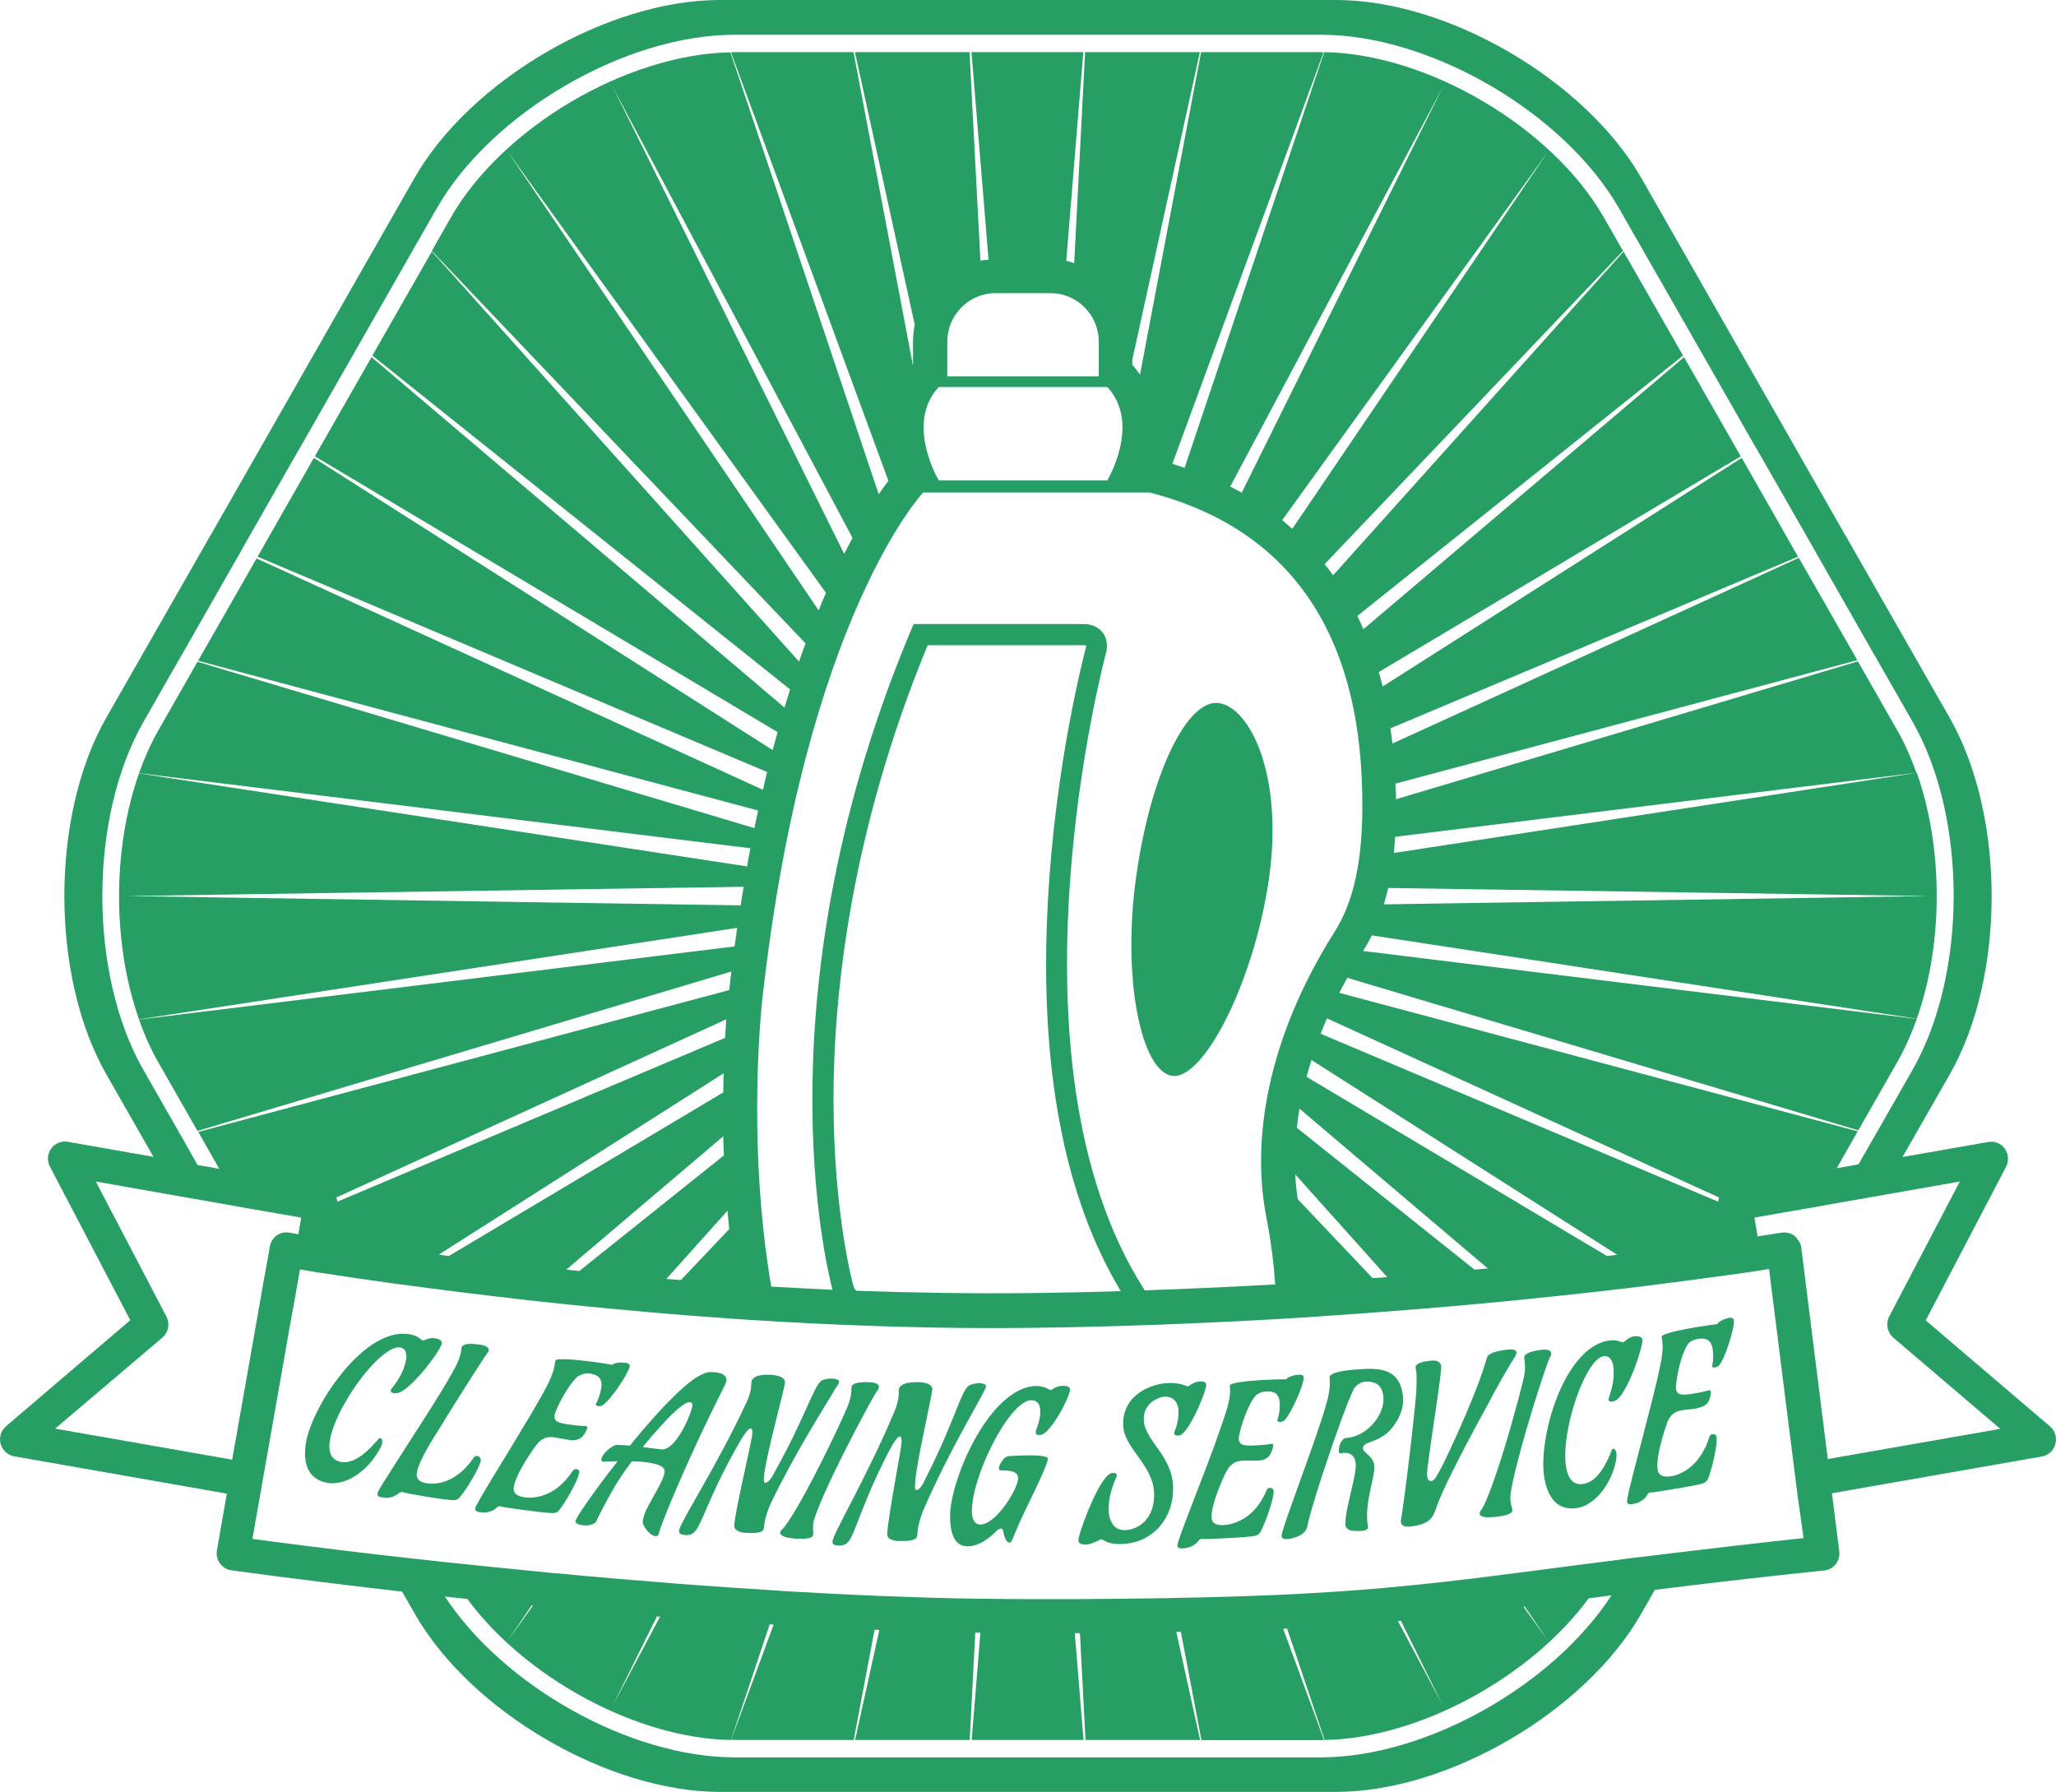<svg width="109" height="95" viewBox="0 0 109 95" fill="none" xmlns="http://www.w3.org/2000/svg">
<path d="M62.142 57.037C63.803 57.278 66.483 52.062 67.271 46.606C68.06 41.139 66.283 37.515 64.623 37.274C62.972 37.033 61.038 40.898 60.25 46.365C59.462 51.821 60.492 56.796 62.142 57.037Z" fill="#279E64"/>
<path d="M108.684 75.625L102.093 70.001L106.35 61.864C106.508 61.56 106.487 61.183 106.287 60.9C106.087 60.617 105.751 60.481 105.404 60.544L100.863 61.34L103.365 56.962C106.329 51.768 106.329 43.264 103.365 38.059L97.878 28.455L97.868 28.445L94.651 22.81L94.641 22.789L91.404 17.123L87.021 9.447C84.046 4.252 76.762 0 70.834 0H57.695H57.674H51.294H51.273H38.156C32.217 0 24.933 4.252 21.969 9.447L17.586 17.123L14.359 22.779L14.348 22.8L11.132 28.434L11.122 28.445L5.635 38.048C2.671 43.243 2.671 51.757 5.635 56.952L8.137 61.33L3.596 60.534C3.26 60.471 2.913 60.617 2.713 60.89C2.513 61.172 2.482 61.539 2.65 61.853L6.907 69.991L0.316 75.615C0.054 75.845 -0.062 76.201 0.033 76.547C0.127 76.882 0.401 77.144 0.747 77.207L12.026 79.186L11.5 82.192C11.458 82.433 11.511 82.684 11.658 82.883C11.805 83.082 12.015 83.218 12.257 83.249C12.351 83.26 15.915 83.763 21.317 84.38L21.99 85.553C24.954 90.748 32.248 95 38.177 95H51.305H51.326H57.706H57.727H70.823C76.762 95 84.046 90.748 87.01 85.553L87.735 84.286C90.258 83.972 93.18 83.626 96.712 83.26C96.953 83.239 97.174 83.113 97.321 82.925C97.468 82.736 97.542 82.485 97.51 82.244L97.122 79.165L108.253 77.217C108.599 77.154 108.873 76.903 108.967 76.557C109.062 76.212 108.946 75.845 108.684 75.625ZM95.618 81.542C93.075 81.815 90.857 82.076 88.871 82.317C88.187 82.401 87.515 82.485 86.884 82.558H86.874C86.779 82.569 86.695 82.579 86.6 82.59C86.411 82.611 86.222 82.632 86.043 82.663C85.854 82.684 85.665 82.715 85.486 82.736C84.466 82.862 83.52 82.987 82.627 83.103C81.597 83.239 80.641 83.365 79.705 83.48C79.663 83.49 79.611 83.49 79.568 83.501C77.445 83.773 75.501 83.993 73.409 84.181C73.335 84.192 73.262 84.192 73.199 84.202C71.507 84.349 69.709 84.464 67.66 84.558C67.576 84.558 67.481 84.569 67.386 84.569C65.852 84.632 64.18 84.684 62.278 84.716C62.183 84.716 62.078 84.716 61.984 84.726C60.512 84.747 58.925 84.768 57.17 84.778C57.065 84.778 56.949 84.778 56.844 84.778C56.087 84.778 55.309 84.778 54.489 84.778C53.712 84.778 52.923 84.768 52.135 84.757C52.03 84.757 51.914 84.757 51.809 84.757C50.233 84.737 48.624 84.684 47.016 84.621C46.911 84.621 46.817 84.611 46.711 84.611C45.03 84.548 43.337 84.454 41.666 84.359C41.572 84.359 41.487 84.349 41.393 84.339C39.543 84.223 37.704 84.098 35.906 83.962C35.833 83.951 35.759 83.951 35.675 83.941C33.531 83.773 31.45 83.595 29.474 83.406C29.421 83.406 29.379 83.396 29.326 83.396C27.266 83.197 25.322 82.998 23.524 82.809C23.335 82.789 23.157 82.768 22.967 82.747C22.778 82.726 22.599 82.705 22.41 82.684C22.274 82.673 22.148 82.652 22.011 82.642H22C21.359 82.569 20.739 82.495 20.151 82.433C16.997 82.066 14.611 81.752 13.382 81.584L13.749 79.5L13.907 78.599L14.864 73.164L15.116 71.74L15.126 71.677L15.357 70.347L15.484 69.656L15.61 68.964L15.904 67.299C16.051 67.32 16.209 67.352 16.388 67.383C16.65 67.425 16.945 67.477 17.27 67.519C18.206 67.666 19.415 67.844 20.855 68.043C20.991 68.064 21.117 68.074 21.254 68.095C23.188 68.357 25.5 68.65 28.097 68.943C28.286 68.964 28.486 68.985 28.685 69.006C30.294 69.184 32.007 69.352 33.794 69.509C34.014 69.53 34.246 69.551 34.466 69.572C35.77 69.687 37.115 69.792 38.481 69.886C38.713 69.907 38.954 69.917 39.186 69.938C39.858 69.98 40.531 70.022 41.214 70.064C45.471 70.305 49.959 70.451 54.479 70.399C59.104 70.347 63.508 70.169 67.607 69.938C68.29 69.896 68.974 69.855 69.646 69.813C69.888 69.792 70.13 69.781 70.361 69.76C71.738 69.666 73.073 69.572 74.365 69.467C74.597 69.446 74.817 69.425 75.049 69.415C76.857 69.268 78.57 69.111 80.178 68.954C80.378 68.933 80.578 68.912 80.777 68.891C83.415 68.629 85.749 68.367 87.714 68.116C87.851 68.095 87.988 68.085 88.114 68.064C89.501 67.886 90.689 67.728 91.666 67.592C91.992 67.55 92.287 67.508 92.56 67.467C92.896 67.414 93.191 67.372 93.453 67.331C93.569 67.31 93.684 67.299 93.79 67.278L93.874 67.98L93.968 68.723L94.063 69.467L94.389 72.054V72.096L94.441 72.494L94.746 74.892L95.209 78.568L95.324 79.469L95.618 81.542ZM82.049 86.957L80.767 85.187C80.788 85.187 80.809 85.176 80.84 85.176L82.049 86.957ZM76.478 90.392L74.113 85.941C74.166 85.941 74.218 85.93 74.271 85.93L76.478 90.392ZM28.181 85.114C28.202 85.114 28.233 85.114 28.254 85.124L26.93 86.967L28.181 85.114ZM34.824 85.7C34.876 85.7 34.929 85.71 34.992 85.71L32.501 90.392L34.824 85.7ZM8.61 70.912C8.935 70.64 9.019 70.169 8.82 69.792L5.078 62.639L9.293 63.382L11.637 63.791L12.215 63.895L12.793 64L15.631 64.492L15.915 64.545L15.967 64.555L15.82 65.435C15.526 65.382 15.357 65.351 15.347 65.351C14.853 65.257 14.39 65.592 14.306 66.084L14.233 66.514L14.107 67.205L13.981 67.896L13.487 70.713L12.309 77.385L2.923 75.74L8.61 70.912ZM39.27 47.998L6.718 47.505L39.427 47.013C39.364 47.338 39.322 47.662 39.27 47.998ZM40.426 52.888C42.675 32.77 48.94 26.109 48.94 26.109H49.77H50.706H54.237H57.769H58.704H60.943C70.939 28.685 72.137 37.252 72.221 42.175C72.284 45.767 71.717 47.882 70.729 49.443C67.05 55.287 66.398 60.617 67.113 64.398C67.386 65.812 67.534 67.037 67.607 68.095C65.389 68.221 63.077 68.325 60.691 68.409C52.829 56.219 58.631 34.634 58.631 34.634C58.862 33.775 58.337 33.084 57.454 33.084H48.435C40.205 52.428 43.8 67.1 44.136 68.378C43.043 68.325 41.95 68.273 40.888 68.21C39.543 60.324 40.426 52.888 40.426 52.888ZM43.789 31.429C43.663 31.723 43.527 32.037 43.401 32.361L26.919 8.043L43.789 31.429ZM32.49 4.619L45.198 28.518C45.051 28.79 44.904 29.073 44.756 29.366L32.49 4.619ZM54.237 20.517H58.252H58.704C60.512 22.454 58.704 25.47 58.704 25.47H57.769H54.237H50.706H49.77C49.77 25.47 47.962 22.454 49.77 20.517H50.222H54.237ZM50.222 19.951V18.118C50.222 16.694 51.368 15.542 52.776 15.542H55.698C57.107 15.542 58.252 16.694 58.252 18.118V19.951H54.237H50.222ZM65.831 26.119C65.631 26.004 65.421 25.9 65.221 25.795L76.489 4.619L65.831 26.119ZM82.059 8.054L68.511 28.036C68.332 27.879 68.154 27.722 67.975 27.575L82.059 8.054ZM30.02 67.31L38.345 60.24C38.355 60.575 38.355 60.911 38.376 61.256L30.714 67.383C30.483 67.362 30.251 67.331 30.02 67.31ZM38.345 57.915L23.798 66.587C23.619 66.566 23.44 66.545 23.262 66.514L38.366 56.9C38.355 57.224 38.345 57.57 38.345 57.915ZM45.24 68.158C45.229 68.126 44.189 64.388 44.189 58.271C44.189 52.763 45.072 44.164 49.181 34.205H57.464C57.527 34.205 57.559 34.215 57.58 34.225C57.58 34.246 57.58 34.278 57.569 34.341C57.506 34.582 55.94 40.447 55.551 47.851C55.089 56.533 56.403 63.435 59.419 68.451C57.811 68.504 56.171 68.535 54.5 68.556C51.431 68.587 48.372 68.535 45.398 68.43C45.313 68.336 45.261 68.252 45.24 68.158ZM68.795 63.571C68.742 63.183 68.69 62.743 68.669 62.262L73.546 67.707C73.293 67.728 73.031 67.749 72.768 67.76L68.795 63.571ZM85.192 66.587L69.268 57.088C69.341 56.795 69.436 56.502 69.531 56.198L85.738 66.524C85.549 66.545 85.37 66.566 85.192 66.587ZM78.875 67.247C78.644 67.268 78.402 67.289 78.171 67.31L68.753 59.79C68.784 59.465 68.837 59.13 68.889 58.774L78.875 67.247ZM91.088 63.707L70.014 54.805C70.119 54.533 70.235 54.26 70.35 53.988L91.141 63.487C91.12 63.56 91.099 63.623 91.088 63.707ZM36.096 67.865C35.843 67.844 35.58 67.823 35.328 67.802L38.566 64.189C38.597 64.513 38.629 64.838 38.66 65.163L36.096 67.865ZM38.439 55.025L17.891 63.707C17.88 63.633 17.859 63.56 17.828 63.487L38.502 54.04C38.492 54.323 38.46 54.648 38.439 55.025ZM95.965 69.896L95.587 66.87L95.492 66.126C95.471 65.938 95.377 65.781 95.251 65.644C95.209 65.603 95.188 65.55 95.135 65.519C94.935 65.372 94.694 65.309 94.452 65.351C94.42 65.351 93.979 65.424 93.18 65.55L93.012 64.555L93.064 64.545L93.348 64.492L96.186 64L96.764 63.895L97.342 63.791L99.686 63.382L103.901 62.639L100.159 69.792C99.96 70.169 100.054 70.64 100.369 70.912L106.045 75.751L96.901 77.353L95.965 69.896ZM9.608 60.23L9.587 60.198L7.601 56.721C4.7 51.642 4.7 43.368 7.601 38.279L9.587 34.802L9.608 34.77L12.782 29.209L12.814 29.146L15.873 23.784L15.915 23.721L18.994 18.328L19.026 18.275L22.253 12.62L22.263 12.609L23.146 11.059C26.047 5.98 33.131 1.843 38.944 1.843H45.093H45.145H51.378H51.452H57.527H57.601H63.834H63.886H70.046C75.848 1.843 82.932 5.98 85.843 11.059L86.726 12.609L86.737 12.62L89.964 18.265L89.995 18.317L93.075 23.711L93.117 23.774L96.186 29.136L96.218 29.198L99.392 34.76L99.413 34.791L101.399 38.268C104.3 43.347 104.3 51.621 101.399 56.711L99.413 60.188L99.392 60.219L98.53 61.727L97.952 61.832L97.374 61.937L98.488 59.978L71.002 52.637C71.139 52.375 71.275 52.103 71.433 51.841L98.519 59.926L100.611 56.261C101 55.569 101.336 54.815 101.62 54.019L72.263 50.417C72.431 50.155 72.589 49.872 72.726 49.589L101.62 54.009C103.029 50.029 103.029 44.95 101.62 40.97L73.893 45.222C73.924 44.939 73.945 44.657 73.966 44.363L101.599 40.97C101.315 40.174 100.99 39.42 100.59 38.729L98.499 35.063L74.008 42.373C74.008 42.29 74.008 42.216 74.008 42.133C74.008 41.934 73.987 41.745 73.977 41.546L98.467 35.001L95.366 29.576L73.819 39.42C73.787 39.148 73.756 38.886 73.714 38.614L95.324 29.513L92.339 24.276L73.304 36.394C73.241 36.132 73.167 35.88 73.094 35.629L92.287 24.192L89.281 18.935L72.284 33.356C72.179 33.115 72.074 32.885 71.959 32.655L89.228 18.851L86.075 13.342L70.676 30.497C70.529 30.298 70.382 30.099 70.224 29.911L86.043 13.301L85.024 11.52C82.291 6.745 75.69 2.849 70.203 2.765L62.804 24.8C62.583 24.727 62.362 24.653 62.152 24.59L70.172 2.775C70.119 2.775 70.056 2.765 70.004 2.765H63.676L60.439 19.857C60.312 19.679 60.176 19.501 60.029 19.333V19.071L63.613 2.765H57.527L56.949 13.95C56.812 13.908 56.676 13.856 56.529 13.824L57.432 2.765H51.504L52.408 13.772C52.261 13.782 52.114 13.793 51.977 13.814L51.399 2.765H45.324L48.498 17.228C48.435 17.521 48.404 17.825 48.404 18.139V19.333C48.404 19.333 48.404 19.343 48.393 19.343L45.25 2.765H38.923C38.87 2.765 38.807 2.775 38.755 2.775L47.1 25.491C46.953 25.68 46.785 25.921 46.585 26.203L38.723 2.775C33.236 2.87 26.625 6.755 23.903 11.531L22.894 13.301L42.707 34.11C42.591 34.425 42.476 34.739 42.36 35.074L22.894 13.332L19.741 18.851L41.887 36.55C41.792 36.865 41.687 37.189 41.593 37.514L19.698 18.935L16.692 24.192L41.225 38.813C41.141 39.127 41.046 39.441 40.962 39.766L16.64 24.276L13.655 29.513L40.668 40.928C40.594 41.232 40.52 41.546 40.447 41.871L13.602 29.607L10.502 35.032L40.195 42.971C40.132 43.274 40.058 43.588 39.995 43.903L10.47 35.084L8.378 38.75C7.989 39.441 7.653 40.195 7.369 40.991L39.785 44.971C39.722 45.285 39.659 45.61 39.606 45.934L7.369 41.002C5.961 44.981 5.961 50.061 7.369 54.04L39.081 49.191C39.038 49.516 38.996 49.841 38.944 50.176L7.369 54.051C7.653 54.847 7.979 55.601 8.378 56.292L10.47 59.958L38.776 51.506C38.734 51.831 38.692 52.155 38.66 52.49L10.512 60.01L11.626 61.968L11.048 61.864L10.47 61.759L9.608 60.23ZM73.367 47.945C73.451 47.662 73.525 47.369 73.598 47.076L102.272 47.505L73.367 47.945ZM70.035 93.167H63.876H63.823H57.59H57.517H51.441H51.378H45.156H45.103H38.944C33.405 93.167 26.709 89.397 23.587 84.642C23.777 84.663 23.976 84.684 24.166 84.705C24.365 84.726 24.565 84.747 24.775 84.768C27.855 88.947 33.762 92.172 38.755 92.246L40.804 86.119C40.878 86.119 40.952 86.129 41.015 86.129L38.765 92.235C38.818 92.235 38.881 92.246 38.933 92.246H45.261L46.365 86.402C46.449 86.402 46.533 86.412 46.617 86.412L45.334 92.246H51.41L51.704 86.559C51.799 86.559 51.883 86.559 51.977 86.559L51.515 92.246H57.443L56.981 86.58C57.065 86.58 57.159 86.58 57.254 86.58L57.548 92.246H63.623L62.362 86.517C62.446 86.517 62.52 86.517 62.604 86.517L63.697 92.256H70.025C70.077 92.256 70.14 92.246 70.193 92.246L68.028 86.349C68.101 86.349 68.164 86.339 68.238 86.339L70.224 92.246C75.217 92.162 81.145 88.926 84.225 84.737C84.424 84.716 84.635 84.684 84.845 84.653C85.034 84.632 85.234 84.6 85.433 84.579C82.322 89.366 75.595 93.167 70.035 93.167Z" fill="#279E64"/>
<path d="M20.255 76.527C20.308 76.254 20.161 76.244 20.161 76.244C20.098 76.233 20.045 76.317 20.045 76.317C20.003 76.37 19.961 76.412 19.908 76.464C19.793 76.59 19.688 76.715 19.582 76.809C19.456 76.925 19.341 77.029 19.236 77.113C18.605 77.595 18.206 77.532 18.048 77.501C18.037 77.501 18.037 77.49 18.027 77.49C17.554 77.385 17.375 76.977 17.501 76.296C17.575 75.888 17.754 75.416 17.985 74.935C18.058 74.778 18.143 74.621 18.237 74.463C18.321 74.317 18.405 74.16 18.5 74.013C19.372 72.599 20.592 71.322 21.222 71.437C21.622 71.51 21.548 72.013 21.527 72.097C21.359 73.008 20.739 73.594 20.718 73.699C20.697 73.804 20.791 73.846 20.865 73.856C20.917 73.867 20.959 73.856 20.959 73.856C21.59 73.971 23.345 71.636 23.419 71.238C23.461 71.028 23.156 70.966 23.104 70.955C22.736 70.882 22.505 71.081 22.421 71.07C22.347 71.06 22.168 70.819 21.758 70.746C20.413 70.494 19.004 71.646 17.943 73.039C17.838 73.175 17.743 73.301 17.648 73.437C17.554 73.573 17.459 73.72 17.365 73.856C16.923 74.558 16.587 75.259 16.387 75.846C16.324 76.034 16.272 76.223 16.24 76.38C16.135 76.966 15.967 78.349 17.344 78.611C17.554 78.653 17.764 78.642 17.964 78.6C18.573 78.496 19.12 78.098 19.53 77.658C19.646 77.532 19.751 77.417 19.835 77.291C19.95 77.134 20.045 76.987 20.108 76.862C20.192 76.726 20.245 76.61 20.255 76.527Z" fill="#279E64"/>
<path d="M25.312 77.197C25.238 77.186 25.175 77.175 25.123 77.27C24.103 78.757 22.957 78.684 22.674 78.642L22.61 78.631C22.127 78.558 22.064 78.307 22.096 78.108C22.201 77.406 22.968 76.275 23.252 75.804C24.072 74.463 25.322 72.484 25.806 71.772C25.806 71.772 25.89 71.688 25.911 71.593C25.921 71.52 25.879 71.436 25.753 71.374C25.68 71.342 25.596 71.311 25.47 71.29C25.438 71.29 25.406 71.279 25.375 71.279C24.639 71.174 24.481 71.342 24.471 71.447L24.45 71.604C24.429 71.74 24.387 71.95 24.25 72.243C24.208 72.347 24.156 72.463 24.082 72.588C24.05 72.651 23.998 72.735 23.956 72.819C23.294 74.013 21.696 76.432 20.75 77.93C20.655 78.087 20.561 78.233 20.477 78.359C20.372 78.526 20.277 78.673 20.203 78.799C20.088 78.987 20.014 79.124 20.014 79.165V79.197C20.004 79.26 20.014 79.354 20.256 79.385C20.33 79.396 20.435 79.406 20.561 79.406C20.687 79.396 20.845 79.354 21.002 79.26C21.044 79.228 21.086 79.218 21.139 79.176C21.139 79.176 21.213 79.082 21.339 79.103C21.36 79.103 21.381 79.113 21.454 79.134C21.57 79.165 21.812 79.218 22.463 79.323C22.978 79.406 23.556 79.501 23.893 79.521C24.04 79.542 24.24 79.553 24.366 79.385C24.723 78.987 25.427 77.814 25.491 77.437C25.491 77.249 25.375 77.197 25.312 77.197Z" fill="#279E64"/>
<path d="M30.567 77.886C30.452 77.876 30.41 77.918 30.368 77.97C29.38 79.489 28.15 79.426 27.834 79.384C27.54 79.342 27.193 79.248 27.235 78.861C27.33 78.117 28.339 76.724 28.465 76.567C28.77 76.2 29.054 76.159 29.39 76.2C29.611 76.232 29.863 76.295 30.147 76.337C30.441 76.378 30.63 76.337 30.777 76.242C30.935 76.148 31.124 75.813 31.135 75.698C31.145 75.624 31.103 75.614 31.051 75.603C31.019 75.593 30.756 75.603 30.389 75.551C29.642 75.457 29.348 75.404 29.401 75.006C29.401 74.986 29.432 74.912 29.464 74.818C29.569 74.556 29.8 74.074 30.105 73.614C30.262 73.373 30.441 73.153 30.62 72.975C30.651 72.954 30.683 72.943 30.714 72.933C30.893 72.828 31.093 72.786 31.282 72.818C31.303 72.818 31.335 72.828 31.356 72.838C31.65 72.891 31.944 73.037 31.881 73.551C31.818 74.011 31.629 74.357 31.629 74.357C31.608 74.388 31.597 74.42 31.587 74.441C31.576 74.514 31.66 74.535 31.713 74.546C31.86 74.567 31.934 74.514 31.986 74.472C32.459 74.116 33.342 72.765 33.384 72.43C33.405 72.304 33.237 72.252 33.174 72.252C32.617 72.179 32.459 72.357 32.459 72.357C32.323 72.336 32.123 72.304 31.892 72.263C31.734 72.242 31.566 72.21 31.377 72.189H31.366C30.483 72.074 29.464 71.99 29.443 72.137L29.422 72.263C29.39 72.472 29.348 72.744 29.096 73.278C28.686 74.127 27.582 75.928 26.657 77.447C26.479 77.75 26.3 78.033 26.142 78.295C25.606 79.175 25.217 79.845 25.196 79.95V79.981C25.175 80.117 25.333 80.159 25.438 80.17C25.774 80.212 26.079 80.159 26.321 79.939C26.395 79.866 26.447 79.845 26.51 79.855C26.542 79.855 26.563 79.897 27.687 80.044C28.234 80.117 28.833 80.191 29.159 80.212C29.327 80.222 29.506 80.232 29.642 80.065C29.979 79.656 30.651 78.473 30.704 78.085C30.746 77.939 30.62 77.897 30.567 77.886Z" fill="#279E64"/>
<path d="M38.514 73.206C38.545 72.881 38.177 72.776 37.935 72.755C37.82 72.745 37.725 72.745 37.725 72.745C37.526 72.724 37.273 72.818 36.989 72.986C36.58 73.227 36.106 73.646 35.592 74.159C34.929 74.819 34.215 75.636 33.521 76.484L33.395 76.641C32.995 76.61 32.659 76.589 32.585 76.63C32.365 76.714 31.913 77.081 31.881 77.374C31.881 77.374 31.881 77.479 31.955 77.489C31.976 77.489 32.386 77.479 32.743 77.468C31.503 79.05 30.525 80.464 30.515 80.631C30.494 80.809 30.799 80.851 30.904 80.862C30.946 80.862 30.998 80.872 31.051 80.872C31.145 80.872 31.25 80.862 31.345 80.83C31.461 80.799 31.566 80.746 31.618 80.642C31.639 80.589 31.744 80.359 31.913 80.045C32.186 79.511 32.617 78.704 33.1 78.023L33.5 77.468C33.584 77.468 33.668 77.479 33.752 77.479C33.857 77.479 33.962 77.489 34.057 77.5C34.803 77.573 35.266 77.72 35.234 78.034C35.171 78.673 34.151 79.919 34.078 80.631C34.046 80.893 34.435 81.406 34.751 81.438C34.898 81.448 34.908 81.354 34.908 81.354C35.16 80.453 36.39 77.667 37.158 76.034C37.998 74.243 38.503 73.353 38.514 73.206ZM35.055 76.84C35.055 76.84 34.719 76.798 34.288 76.746C34.215 76.735 34.151 76.725 34.078 76.714C34.519 76.17 34.971 75.657 35.371 75.238C35.907 74.683 36.359 74.316 36.569 74.337C36.664 74.347 36.716 74.41 36.706 74.515C36.674 74.903 35.844 76.924 35.055 76.84Z" fill="#279E64"/>
<path d="M44.484 73.278V73.257C44.494 73.132 44.263 73.1 44.168 73.09C44.095 73.079 43.758 73.069 43.527 73.216C43.117 73.551 42.665 75.184 41.068 78.044C41.068 78.044 40.805 78.63 40.553 78.609C40.5 78.599 40.489 78.494 40.5 78.305C40.584 77.248 41.593 73.666 41.614 73.289C41.635 72.954 41.026 72.901 40.952 72.891C39.943 72.818 39.848 73.163 39.838 73.268L39.827 73.457C39.817 73.656 39.775 73.938 39.544 74.42C37.977 77.771 36.033 80.746 36.001 81.144V81.175C35.991 81.353 36.233 81.374 36.348 81.385C36.443 81.395 36.6 81.395 36.769 81.259C37.189 80.945 37.483 79.51 39.092 76.661C39.092 76.661 39.491 75.918 39.722 75.761C39.754 75.74 39.775 75.729 39.806 75.729C39.869 75.729 39.901 75.834 39.88 76.054C39.869 76.138 39.827 76.379 39.754 76.714C39.512 77.876 38.986 80.159 38.923 80.861C38.902 81.217 39.449 81.259 39.449 81.259C40.458 81.332 40.489 81.144 40.511 80.924C40.521 80.735 40.574 80.379 40.857 79.719C42.182 76.954 43.769 74.514 44.284 73.624C44.42 73.436 44.484 73.32 44.484 73.278Z" fill="#279E64"/>
<path d="M43.107 80.82C43.138 80.296 44.273 77.961 44.273 77.961C44.841 76.798 45.692 75.144 46.207 74.233C46.323 74.023 46.428 73.845 46.512 73.73C46.512 73.73 46.586 73.635 46.596 73.541C46.607 73.426 46.512 73.3 46.123 73.279C45.293 73.237 45.156 73.426 45.146 73.531L45.135 73.719C45.135 73.782 45.125 73.855 45.114 73.939C45.093 74.117 45.03 74.358 44.883 74.693C44.736 75.018 44.599 75.332 44.452 75.636C44.305 75.95 44.158 76.264 44.011 76.568C42.833 78.998 41.761 80.883 41.425 81.113C41.425 81.113 41.372 81.186 41.362 81.249C41.351 81.365 41.488 81.532 42.224 81.574C42.255 81.574 42.287 81.574 42.318 81.574C42.444 81.585 42.571 81.574 42.686 81.574C42.917 81.553 43.107 81.501 43.107 81.354C43.128 81.176 43.086 81.228 43.107 80.82Z" fill="#279E64"/>
<path d="M52.273 73.509V73.488C52.273 73.363 52.041 73.342 51.957 73.331C51.884 73.331 51.547 73.331 51.327 73.488C51.169 73.624 51.011 73.97 50.79 74.515C50.454 75.342 49.96 76.641 49.056 78.41C49.056 78.41 48.814 79.007 48.573 78.997C48.52 78.997 48.499 78.892 48.51 78.704C48.541 77.918 49.014 75.761 49.266 74.525C49.361 74.075 49.424 73.74 49.424 73.645C49.434 73.31 48.814 73.279 48.741 73.279C47.732 73.237 47.648 73.593 47.648 73.698V73.886C47.648 74.022 47.627 74.2 47.553 74.452C47.522 74.578 47.48 74.703 47.406 74.86C45.977 78.274 44.148 81.332 44.137 81.72V81.751C44.127 81.93 44.368 81.94 44.494 81.94C44.589 81.94 44.747 81.94 44.904 81.804C45.314 81.479 45.556 80.023 47.038 77.112C47.038 77.112 47.501 76.148 47.711 76.159C47.774 76.159 47.805 76.253 47.795 76.484C47.784 76.85 47.07 80.421 47.038 81.332C47.028 81.5 47.154 81.594 47.29 81.636C47.438 81.689 47.585 81.699 47.585 81.699C47.616 81.699 47.637 81.699 47.669 81.699C48.583 81.72 48.625 81.542 48.636 81.322C48.646 81.133 48.678 80.777 48.93 80.107C49.928 77.803 51.095 75.709 51.757 74.525C52.073 73.949 52.273 73.582 52.273 73.509Z" fill="#279E64"/>
<path d="M56.36 73.469C56.014 73.469 55.793 73.657 55.793 73.657C55.761 73.678 55.73 73.689 55.698 73.689C55.656 73.689 55.614 73.668 55.614 73.668C55.404 73.511 55.047 73.479 54.983 73.479C54.269 73.469 53.586 73.888 52.976 74.506C51.452 76.056 50.38 78.978 50.369 80.329C50.369 80.904 50.432 81.973 51.284 81.983C51.452 81.983 51.672 81.952 51.967 81.816C52.103 81.753 52.24 81.659 52.398 81.543C52.545 81.428 52.703 81.302 52.871 81.124C52.913 81.083 53.007 81.041 53.07 81.041C53.123 81.041 53.165 81.072 53.186 81.166C53.186 81.166 53.26 81.784 53.543 81.784C53.648 81.784 53.817 81.198 54.206 80.381C54.815 79.103 55.551 77.637 55.551 77.333C55.551 77.208 55.152 77.166 54.689 77.155C54.121 77.155 53.48 77.197 53.48 77.197C53.396 77.208 53.302 77.239 53.197 77.365C53.07 77.511 52.955 77.731 52.955 77.846C52.955 77.941 52.986 77.951 53.06 77.951C53.827 77.951 53.974 78.119 53.974 78.381C53.974 78.82 53.197 80.171 52.471 80.643C52.314 80.747 52.156 80.821 52.019 80.821C52.009 80.821 51.998 80.831 51.998 80.831C51.525 80.831 51.515 80.224 51.525 80.056C51.536 79.376 51.809 78.412 52.198 77.469C52.366 77.071 52.555 76.684 52.755 76.307C53.186 75.511 53.67 74.83 54.111 74.485C54.311 74.328 54.5 74.233 54.668 74.233C54.91 74.233 55.026 74.349 55.089 74.485C55.131 74.6 55.152 74.736 55.152 74.862C55.152 75.354 54.91 75.815 54.91 75.909C54.91 76.076 54.973 76.076 55.109 76.076C55.246 76.076 55.341 76.003 55.425 75.94C55.751 75.658 56.161 75.019 56.423 74.485C56.602 74.118 56.728 73.804 56.728 73.657C56.718 73.479 56.455 73.469 56.36 73.469Z" fill="#279E64"/>
<path d="M63.581 74.515C63.791 74.023 63.949 73.572 63.949 73.426C63.949 73.237 63.707 73.227 63.623 73.237C63.318 73.248 63.056 73.457 63.056 73.457C63.035 73.478 63.003 73.499 62.971 73.499C62.877 73.499 62.667 73.311 61.973 73.321C61.384 73.331 60.26 73.625 59.776 74.525C59.629 74.798 59.534 75.133 59.545 75.531C59.555 76.138 59.923 76.641 60.312 77.186C60.733 77.772 61.174 78.39 61.185 79.186C61.195 79.626 61.111 79.971 60.974 80.243C60.659 80.882 60.06 81.113 59.639 81.123C58.914 81.144 58.778 80.369 58.778 80.086C58.746 79.091 59.219 78.317 59.209 78.212C59.209 78.107 59.103 78.086 59.03 78.086C58.872 78.086 58.767 78.18 58.662 78.285C58.031 78.966 57.169 81.333 57.169 81.668C57.169 81.877 57.474 81.888 57.527 81.888C57.8 81.888 58.031 81.762 58.284 81.647C58.305 81.626 58.347 81.605 58.368 81.605C58.41 81.605 58.452 81.626 58.452 81.626C58.662 81.773 58.967 81.877 59.482 81.856C60.154 81.835 60.722 81.605 61.174 81.228C61.3 81.123 61.416 81.019 61.51 80.893C61.962 80.359 62.215 79.636 62.194 78.84C62.152 77.154 60.659 76.369 60.638 75.258C60.627 74.944 60.733 74.703 60.869 74.525C61.132 74.18 61.563 74.054 61.742 74.044C62.194 74.033 62.362 74.305 62.435 74.525C62.456 74.609 62.477 74.682 62.477 74.724C62.498 75.531 62.246 75.876 62.246 75.971C62.246 76.117 62.425 76.107 62.498 76.107C62.793 76.096 63.255 75.258 63.581 74.515Z" fill="#279E64"/>
<path d="M68.311 75.007C68.405 74.85 68.51 74.672 68.605 74.473C68.889 73.897 69.13 73.227 69.12 73.017C69.109 72.892 68.941 72.871 68.878 72.881C68.321 72.913 68.195 73.122 68.195 73.122C67.964 73.122 67.543 73.133 67.102 73.153C67.028 73.153 66.955 73.164 66.891 73.164C66.061 73.216 65.199 73.311 65.199 73.457L65.21 73.583C65.22 73.782 65.22 74.033 65.094 74.525C65.084 74.567 65.084 74.599 65.063 74.641C64.947 75.049 64.726 75.667 64.474 76.379C64.463 76.421 64.442 76.463 64.432 76.505C63.623 78.704 62.414 81.689 62.424 81.919V81.951C62.435 82.087 62.593 82.097 62.698 82.087C63.044 82.066 63.318 81.961 63.528 81.7C63.591 81.616 63.644 81.584 63.707 81.584C63.749 81.584 63.77 81.616 64.905 81.553C65.399 81.532 65.924 81.501 66.271 81.459C66.313 81.459 66.355 81.448 66.387 81.448C66.471 81.438 66.545 81.427 66.618 81.396C66.702 81.364 66.776 81.312 66.828 81.207C67.081 80.746 67.543 79.448 67.522 79.06C67.512 78.893 67.385 78.882 67.333 78.882C67.217 78.882 67.186 78.935 67.154 78.997C66.902 79.605 66.576 80.013 66.25 80.286C66.145 80.38 66.03 80.453 65.924 80.516C65.472 80.788 65.073 80.841 64.915 80.851C64.621 80.872 64.253 80.841 64.232 80.453C64.201 79.751 64.852 78.327 65.01 78.023C65.021 78.002 65.031 77.982 65.042 77.971C65.136 77.793 65.241 77.688 65.357 77.605C65.515 77.489 65.683 77.447 65.882 77.437C66.103 77.427 66.366 77.447 66.65 77.437C66.944 77.427 67.123 77.353 67.249 77.228C67.385 77.102 67.512 76.735 67.501 76.62C67.501 76.547 67.449 76.536 67.406 76.547C67.365 76.547 67.112 76.599 66.744 76.62C65.988 76.662 65.693 76.662 65.672 76.264C65.662 76.128 65.977 74.787 66.513 74.054C66.671 73.855 66.912 73.782 67.133 73.771C67.459 73.751 67.817 73.813 67.848 74.379C67.869 74.84 67.743 75.217 67.743 75.217C67.722 75.248 67.722 75.29 67.722 75.311C67.722 75.384 67.806 75.384 67.869 75.384C68.016 75.374 68.079 75.311 68.132 75.269C68.174 75.217 68.237 75.123 68.311 75.007Z" fill="#279E64"/>
<path d="M72.305 72.578C72.147 72.589 71.99 72.599 71.821 72.61C71.779 72.61 71.748 72.62 71.706 72.62C70.602 72.725 70.476 72.914 70.486 73.039L70.497 73.154C70.507 73.343 70.518 73.647 70.371 74.223C70.245 74.746 69.95 75.605 69.624 76.548C69.561 76.736 69.488 76.925 69.425 77.113C68.721 79.093 67.922 81.229 67.943 81.428V81.449C67.943 81.491 67.985 81.617 68.237 81.596C68.626 81.564 69.215 81.376 69.309 80.925C69.362 80.601 69.667 79.532 70.066 78.307C70.118 78.129 70.182 77.951 70.245 77.773C70.791 76.118 71.432 74.317 71.779 73.626C71.853 73.5 72.01 73.353 72.2 73.291C72.252 73.27 72.305 73.259 72.368 73.249C72.525 73.238 72.673 73.249 72.799 73.291C73.093 73.364 73.303 73.584 73.345 74.087C73.345 74.087 73.345 74.087 73.345 74.097C73.356 74.306 73.324 74.526 73.24 74.736C72.978 75.469 72.242 76.171 71.38 76.234C71.107 76.254 70.959 76.684 70.98 76.956C70.98 77.008 71.001 77.061 71.096 77.05C71.096 77.05 71.159 77.029 71.243 77.029C71.453 77.008 71.832 77.061 71.874 77.606C71.916 78.077 71.558 79.239 71.401 80.098C71.359 80.318 71.338 80.507 71.327 80.674C71.327 80.726 71.317 80.8 71.327 80.842C71.338 80.967 71.411 81.061 71.569 81.124C71.653 81.156 71.779 81.166 71.926 81.166C71.99 81.166 72.031 81.177 72.105 81.166C72.368 81.145 72.536 81.114 72.525 80.946C72.515 80.842 72.484 80.716 72.484 80.59C72.399 79.511 72.904 78.255 72.862 77.721C72.82 77.197 72.273 77.029 72.263 76.799C72.231 76.433 72.872 76.516 73.503 76.003C73.64 75.888 73.766 75.752 73.881 75.595C73.966 75.48 74.05 75.354 74.123 75.218C74.302 74.872 74.418 74.474 74.386 74.066C74.249 72.694 73.366 72.526 72.305 72.578Z" fill="#279E64"/>
<path d="M79.148 73.939C79.642 73.049 80.073 72.295 80.336 71.897C80.378 71.823 80.399 71.761 80.399 71.698C80.378 71.53 80.126 71.52 79.915 71.551C79.915 71.551 79.211 71.624 78.959 71.813C78.822 71.918 78.812 72.033 78.77 72.18C78.696 72.441 78.581 72.787 78.444 73.153C78.402 73.279 78.349 73.415 78.297 73.552C77.614 75.321 76.52 77.657 76.279 78.055C76.226 78.139 76.195 78.201 76.163 78.254C76.079 78.39 76.026 78.463 75.953 78.495C75.921 78.505 75.9 78.516 75.869 78.516C75.743 78.526 75.68 78.421 75.658 78.233C75.658 78.201 75.658 78.149 75.658 78.086C75.669 77.971 75.68 77.803 75.711 77.594C75.89 76.138 76.436 72.797 76.405 72.431C76.394 72.305 76.3 72.085 75.858 72.138C75.133 72.211 75.028 72.379 75.049 72.536C75.059 72.598 75.08 72.651 75.091 72.776C75.112 72.954 75.101 73.206 75.091 73.698C75.049 74.305 74.944 75.269 74.828 76.295C74.807 76.473 74.786 76.662 74.765 76.85C74.597 78.306 74.397 79.793 74.281 80.558C74.281 80.558 74.26 80.621 74.271 80.694C74.281 80.809 74.366 80.966 74.734 80.935C75.806 80.82 75.974 80.443 76.153 79.919C76.205 79.741 76.31 79.49 76.447 79.186C76.489 79.092 76.531 78.987 76.583 78.882C77.151 77.657 78.129 75.803 78.98 74.274C79.032 74.159 79.096 74.054 79.148 73.939Z" fill="#279E64"/>
<path d="M82.238 71.738C82.227 71.623 82.112 71.518 81.723 71.56C80.892 71.665 80.787 71.874 80.808 71.979L80.829 72.168C80.85 72.367 80.882 72.649 80.756 73.173C80.588 73.854 80.409 74.514 80.23 75.142C80.199 75.257 80.167 75.372 80.136 75.488C79.442 77.938 78.759 79.834 78.485 80.106C78.485 80.106 78.443 80.179 78.443 80.253C78.454 80.368 78.622 80.504 79.347 80.41C79.768 80.358 80.209 80.274 80.178 80.033C80.157 79.855 80.115 79.918 80.073 79.509C80.01 78.996 80.724 76.493 80.724 76.493C80.745 76.399 80.777 76.294 80.808 76.2C80.84 76.095 80.861 76.001 80.892 75.896C81.323 74.409 81.922 72.524 82.175 71.927C82.196 71.937 82.248 71.832 82.238 71.738Z" fill="#279E64"/>
<path d="M86.664 70.84C86.285 70.892 86.138 71.154 86.044 71.164C85.97 71.175 85.728 71.007 85.308 71.07C84.856 71.133 84.457 71.353 84.089 71.667C84.015 71.73 83.952 71.803 83.878 71.876C82.701 73.07 82.007 75.312 81.85 76.956C81.839 77.061 81.829 77.165 81.829 77.27C81.808 77.616 81.818 77.93 81.85 78.192C81.934 78.778 82.207 80.15 83.595 79.951C83.805 79.92 83.994 79.846 84.183 79.742C84.225 79.721 84.257 79.689 84.288 79.668C85.287 79.04 85.76 77.542 85.697 77.05C85.655 76.778 85.518 76.809 85.518 76.809C85.455 76.82 85.434 76.914 85.434 76.914C84.803 78.548 84.141 78.642 83.91 78.674C83.416 78.747 83.111 78.401 83.016 77.7C82.806 76.191 83.616 73.385 84.457 72.316C84.52 72.243 84.572 72.17 84.635 72.117C84.772 71.992 84.898 71.908 85.024 71.897C85.424 71.835 85.518 72.337 85.529 72.421C85.55 72.589 85.55 72.735 85.55 72.892C85.55 72.987 85.539 73.081 85.529 73.175C85.455 73.72 85.266 74.128 85.276 74.201C85.287 74.306 85.392 74.317 85.466 74.306C85.518 74.296 85.55 74.285 85.55 74.285C85.728 74.264 85.939 74.013 86.138 73.657C86.17 73.594 86.201 73.542 86.243 73.468C86.706 72.589 87.105 71.269 87.074 71.007C87.021 70.808 86.716 70.84 86.664 70.84Z" fill="#279E64"/>
<path d="M91.236 70.031C91.184 70.062 91.131 70.094 91.11 70.115C91.058 70.157 91.037 70.199 91.037 70.199C90.805 70.23 90.395 70.282 89.954 70.356C89.071 70.502 88.072 70.722 88.093 70.869L88.114 70.995C88.146 71.204 88.177 71.476 88.083 72.063C87.988 72.608 87.768 73.54 87.505 74.566C87.494 74.618 87.473 74.681 87.463 74.734C86.916 76.891 86.222 79.394 86.264 79.593V79.635C86.285 79.771 86.454 79.76 86.548 79.74C86.885 79.687 87.158 79.54 87.326 79.258C87.379 79.163 87.421 79.132 87.484 79.122C87.494 79.122 87.505 79.122 87.536 79.122C87.589 79.122 87.736 79.111 88.093 79.048C88.241 79.027 88.43 78.996 88.661 78.954C88.661 78.954 88.661 78.954 88.671 78.954C89.218 78.86 89.807 78.766 90.132 78.682C90.301 78.64 90.469 78.598 90.553 78.399C90.637 78.189 90.753 77.812 90.837 77.425C90.837 77.415 90.837 77.404 90.847 77.394C90.963 76.901 91.037 76.399 91.005 76.189C90.973 76.032 90.847 76.022 90.795 76.032C90.679 76.053 90.648 76.105 90.626 76.168C90.542 76.472 90.427 76.713 90.301 76.933C90.29 76.943 90.28 76.964 90.28 76.975C89.943 77.572 89.512 77.907 89.165 78.074C88.924 78.2 88.714 78.252 88.608 78.263C88.587 78.263 88.556 78.263 88.535 78.273C88.367 78.294 88.188 78.294 88.051 78.2C87.978 78.148 87.904 78.074 87.883 77.938C87.768 77.247 88.251 75.802 88.377 75.456C88.388 75.435 88.398 75.393 88.398 75.383C88.409 75.362 88.419 75.351 88.419 75.341C88.598 74.943 88.861 74.817 89.176 74.765C89.397 74.723 89.649 74.723 89.933 74.671C89.996 74.66 90.027 74.639 90.08 74.629C90.28 74.576 90.416 74.503 90.511 74.398C90.637 74.262 90.721 73.885 90.7 73.77C90.69 73.707 90.648 73.697 90.616 73.707H90.606C90.564 73.707 90.322 73.791 89.954 73.854C89.208 73.979 88.913 74.011 88.85 73.623C88.829 73.487 88.987 72.115 89.439 71.33C89.565 71.11 89.807 71.016 90.017 70.984C90.332 70.932 90.711 70.953 90.795 71.508C90.868 71.958 90.784 72.346 90.784 72.346C90.774 72.388 90.774 72.419 90.774 72.44C90.784 72.513 90.868 72.503 90.931 72.492C91.079 72.471 91.131 72.398 91.173 72.346C91.415 72.01 91.709 71.152 91.846 70.555C91.856 70.513 91.867 70.471 91.877 70.429C91.919 70.23 91.94 70.062 91.919 69.979C91.898 69.853 91.72 69.853 91.667 69.864C91.467 69.916 91.331 69.968 91.236 70.031Z" fill="#279E64"/>
</svg>
